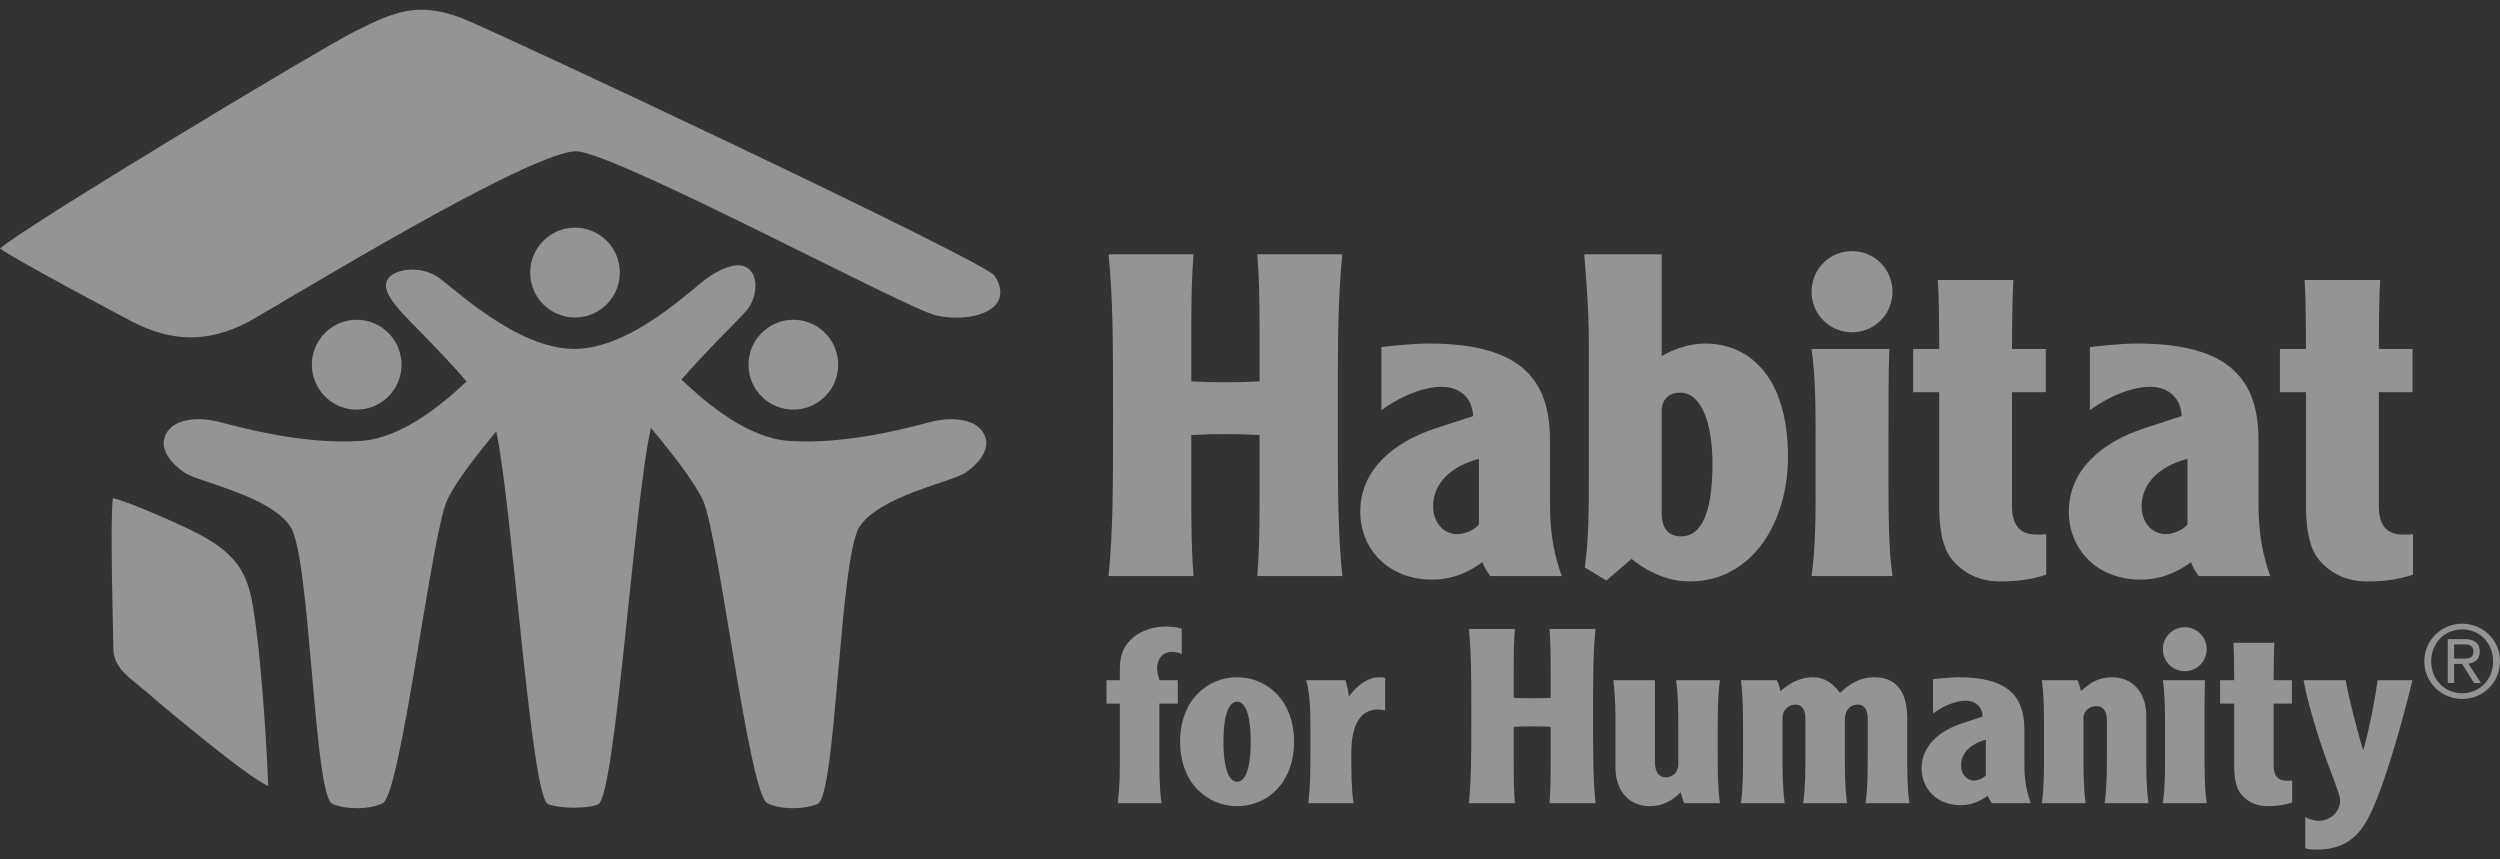 <?xml version="1.0" encoding="UTF-8"?>
<svg xmlns="http://www.w3.org/2000/svg" width="128" height="44" viewBox="0 0 128 44" fill="none">
  <rect x="0" y="0" width="128" height="44" fill="#333333" stroke="none"/>
  <g opacity="0.5" clip-path="url(#clip0_64_145)">
    <path d="M15.974 18.838C15.882 17.572 16.832 16.47 18.096 16.378C19.36 16.286 20.46 17.239 20.552 18.506C20.643 19.773 19.693 20.874 18.429 20.966C17.165 21.058 16.066 20.107 15.974 18.838Z" fill="#F3F6F8"></path>
    <path d="M42.908 18.838C43 17.572 42.049 16.47 40.785 16.378C39.52 16.286 38.422 17.239 38.33 18.506C38.238 19.773 39.189 20.874 40.452 20.966C41.716 21.058 42.816 20.107 42.908 18.838Z" fill="#F3F6F8"></path>
    <path d="M50.468 22.446C50.198 21.448 48.824 21.296 47.613 21.612C46.657 21.862 43.33 22.788 40.376 22.573C38.254 22.419 36.179 20.649 34.889 19.437C36.17 17.955 37.825 16.365 38.205 15.92C38.753 15.279 38.844 14.272 38.387 13.814C37.931 13.357 37.109 13.633 36.287 14.182C35.467 14.73 32.361 17.864 29.4 17.864C26.44 17.864 23.233 14.73 22.411 14.182C21.59 13.633 20.402 13.724 19.945 14.182C19.489 14.639 19.947 15.279 20.495 15.92C20.883 16.375 22.599 18.024 23.892 19.532C22.595 20.739 20.572 22.422 18.505 22.573C15.552 22.788 12.224 21.862 11.268 21.612C10.057 21.296 8.683 21.448 8.413 22.446C8.244 23.07 8.772 23.756 9.481 24.22C10.187 24.681 13.846 25.394 14.875 26.972C15.904 28.549 16.061 40.751 17.019 41.16C17.718 41.459 18.937 41.459 19.599 41.121C20.528 40.649 22.094 27.336 22.885 25.627C23.323 24.683 24.424 23.271 25.407 22.082C26.253 26.058 27.179 40.869 28.071 41.179C28.745 41.413 30.088 41.413 30.628 41.179C31.507 40.797 32.471 25.596 33.33 21.907C34.347 23.131 35.537 24.636 35.997 25.627C36.787 27.336 38.353 40.649 39.282 41.121C39.944 41.459 41.163 41.459 41.862 41.16C42.819 40.751 42.977 28.549 44.006 26.972C45.035 25.394 48.694 24.681 49.4 24.22C50.109 23.756 50.636 23.07 50.468 22.446Z" fill="#F3F6F8"></path>
    <path d="M27.145 13.956C27.145 12.684 28.173 11.656 29.441 11.656C30.707 11.656 31.735 12.684 31.735 13.956C31.735 15.226 30.707 16.256 29.441 16.256C28.173 16.256 27.145 15.226 27.145 13.956Z" fill="#F3F6F8"></path>
    <path d="M50.926 14.118C52.042 15.892 49.706 16.558 47.922 16.149C46.428 15.808 31.775 7.954 29.578 7.752C27.389 7.551 14.209 15.675 12.756 16.454C10.622 17.598 8.737 17.489 6.766 16.465C6.115 16.125 1.095 13.468 0 12.727C1.095 11.701 16.334 2.53 18.108 1.638C20.148 0.612 21.364 0.074 23.608 0.914C25.163 1.498 50.464 13.384 50.926 14.118Z" fill="#F3F6F8"></path>
    <path d="M5.78 25.511C6.351 25.596 9.045 26.759 10.112 27.31C12.677 28.634 12.81 29.951 13.103 32.094C13.415 34.377 13.684 38.631 13.729 40.242C12.656 39.781 8.453 36.256 7.45 35.387C6.673 34.711 5.803 34.229 5.805 33.183C5.806 32.783 5.623 26.493 5.78 25.511Z" fill="#F3F6F8"></path>
    <path d="M125.648 33.72H126.177C126.53 33.72 126.642 33.594 126.642 33.34C126.642 33.118 126.477 32.993 126.248 32.993H125.648V33.72ZM125.648 34.971H125.326V32.723H126.181C126.705 32.723 126.964 32.934 126.964 33.361C126.964 33.767 126.7 33.937 126.379 33.98L127.027 34.971H126.669L126.062 33.989H125.648V34.971ZM126.067 35.495C126.96 35.495 127.648 34.789 127.648 33.855C127.648 32.934 126.96 32.224 126.067 32.224C125.161 32.224 124.477 32.934 124.477 33.855C124.477 34.789 125.161 35.495 126.067 35.495ZM126.067 31.933C127.12 31.933 128 32.763 128 33.855C128 34.956 127.12 35.786 126.067 35.786C125.013 35.786 124.125 34.956 124.125 33.855C124.125 32.763 125.013 31.933 126.067 31.933Z" fill="#F3F6F8"></path>
    <path d="M61.108 13.021C61.016 14.151 60.993 15.466 60.993 16.873V19.526C61.5 19.55 62.005 19.573 62.742 19.573C63.479 19.573 63.985 19.55 64.49 19.526V16.873C64.49 15.466 64.467 14.151 64.376 13.021H68.726C68.496 15.397 68.496 17.335 68.496 21.257C68.496 25.178 68.496 27.117 68.726 29.493H64.376C64.467 28.364 64.49 27.047 64.49 25.641V22.272C63.985 22.25 63.479 22.226 62.742 22.226C62.005 22.226 61.5 22.25 60.993 22.272V25.641C60.993 27.047 61.016 28.364 61.108 29.493H56.758C56.988 27.117 56.988 25.178 56.988 21.257C56.988 17.335 56.988 15.397 56.758 13.021H61.108Z" fill="#F3F6F8"></path>
    <path d="M75.721 23.494C74.273 23.864 73.374 24.764 73.374 25.917C73.374 26.725 73.881 27.347 74.618 27.347C75.1 27.347 75.584 27.047 75.721 26.84V23.494ZM70.728 17.773C71.05 17.727 72.293 17.589 73.144 17.589C77.908 17.589 79.358 19.457 79.358 22.549V25.433C79.358 26.54 79.358 27.787 79.957 29.493H76.297C76.022 29.124 75.93 28.87 75.905 28.778C75.284 29.24 74.434 29.677 73.329 29.677C71.097 29.677 69.645 28.132 69.645 26.194C69.645 24.072 71.325 22.641 73.512 21.927L75.423 21.303C75.399 20.495 74.871 19.803 73.789 19.803C73.052 19.803 71.901 20.149 70.728 21.002V17.773Z" fill="#F3F6F8"></path>
    <path d="M85.077 26.264C85.077 26.933 85.329 27.463 86.067 27.463C87.01 27.463 87.678 26.494 87.678 23.749C87.678 21.788 87.17 20.103 86.02 20.103C85.399 20.103 85.077 20.495 85.077 21.049V26.264ZM85.077 13.021V18.234C85.652 17.889 86.482 17.589 87.31 17.589C89.495 17.589 91.544 19.204 91.544 23.402C91.544 26.656 89.771 29.769 86.504 29.769C85.629 29.769 84.616 29.471 83.534 28.617L82.246 29.724L81.141 29.054C81.349 27.578 81.349 26.01 81.349 24.348V17.727C81.349 16.873 81.349 15.927 81.118 13.021H85.077Z" fill="#F3F6F8"></path>
    <path d="M96.733 17.866C96.688 19.065 96.688 20.819 96.688 23.309C96.688 26.448 96.688 28.017 96.895 29.493H92.752C92.959 28.017 92.959 26.448 92.959 24.786V22.572C92.959 20.91 92.959 19.342 92.752 17.866H96.733ZM94.824 12.858C95.974 12.858 96.895 13.782 96.895 14.935C96.895 16.089 95.974 17.012 94.824 17.012C93.672 17.012 92.752 16.089 92.752 14.935C92.752 13.782 93.672 12.858 94.824 12.858Z" fill="#F3F6F8"></path>
    <path d="M103.085 14.335C103.039 15.05 103.015 16.412 103.015 17.866H104.743V20.08H103.015V25.894C103.015 26.84 103.361 27.371 104.282 27.371C104.421 27.371 104.558 27.371 104.766 27.348V29.424C104.006 29.677 103.224 29.77 102.442 29.77C101.406 29.77 100.577 29.401 99.955 28.663C99.472 28.085 99.288 27.117 99.288 25.94V20.08H97.953V17.866H99.288C99.288 16.412 99.266 15.05 99.219 14.335H103.085Z" fill="#F3F6F8"></path>
    <path d="M111.998 23.494C110.547 23.864 109.65 24.764 109.65 25.917C109.65 26.725 110.157 27.347 110.893 27.347C111.376 27.347 111.86 27.047 111.998 26.84V23.494ZM107.003 17.773C107.327 17.727 108.569 17.589 109.421 17.589C114.184 17.589 115.635 19.457 115.635 22.549V25.433C115.635 26.54 115.635 27.787 116.233 29.493H112.574C112.298 29.124 112.206 28.87 112.183 28.778C111.561 29.24 110.708 29.677 109.604 29.677C107.371 29.677 105.924 28.132 105.924 26.194C105.924 24.072 107.604 22.641 109.788 21.927L111.7 21.303C111.676 20.495 111.146 19.803 110.065 19.803C109.328 19.803 108.178 20.149 107.003 21.002V17.773Z" fill="#F3F6F8"></path>
    <path d="M121.864 14.335C121.819 15.05 121.796 16.412 121.796 17.866H123.522V20.08H121.796V25.894C121.796 26.84 122.141 27.371 123.062 27.371C123.2 27.371 123.337 27.371 123.545 27.348V29.424C122.785 29.677 122.003 29.77 121.221 29.77C120.184 29.77 119.356 29.401 118.734 28.663C118.252 28.085 118.068 27.117 118.068 25.94V20.08H116.732V17.866H118.068C118.068 16.412 118.044 15.05 117.998 14.335H121.864Z" fill="#F3F6F8"></path>
    <path d="M60.505 33.502C60.454 33.463 60.292 33.376 60.019 33.376C59.495 33.376 59.245 33.776 59.245 34.202C59.245 34.45 59.32 34.702 59.37 34.827H60.304V36.026H59.358V38.575C59.358 39.475 59.358 40.325 59.469 41.124H57.225C57.337 40.325 57.337 39.475 57.337 38.575V36.026H56.652V34.827H57.337V34.339C57.337 33.601 57.462 33.102 58.049 32.614C58.547 32.214 59.17 32.077 59.718 32.077C60.019 32.077 60.342 32.127 60.505 32.189V33.502Z" fill="#F3F6F8"></path>
    <path d="M62.641 37.976C62.641 39.488 62.965 40.025 63.339 40.025C63.714 40.025 64.037 39.488 64.037 37.976C64.037 36.464 63.714 35.926 63.339 35.926C62.965 35.926 62.641 36.464 62.641 37.976ZM66.255 37.976C66.255 40.1 64.86 41.275 63.339 41.275C61.818 41.275 60.422 40.1 60.422 37.976C60.422 35.852 61.818 34.676 63.339 34.676C64.86 34.676 66.255 35.852 66.255 37.976Z" fill="#F3F6F8"></path>
    <path d="M68.887 34.827C68.962 35.051 69.049 35.463 69.062 35.663C69.498 35.077 70.022 34.676 70.644 34.676C70.782 34.676 70.857 34.689 70.919 34.714V36.376C70.782 36.338 70.608 36.326 70.545 36.326C69.597 36.326 69.186 37.201 69.186 38.575C69.186 39.475 69.186 40.325 69.299 41.124H66.979C67.092 40.325 67.092 39.475 67.092 38.575V37.376C67.092 36.476 67.092 35.627 66.881 34.827H68.887Z" fill="#F3F6F8"></path>
    <path d="M77.564 32.202C77.513 32.815 77.502 33.526 77.502 34.289V35.726C77.775 35.739 78.05 35.751 78.449 35.751C78.848 35.751 79.123 35.739 79.395 35.726V34.289C79.395 33.526 79.385 32.815 79.334 32.202H81.69C81.566 33.489 81.566 34.538 81.566 36.663C81.566 38.787 81.566 39.839 81.69 41.124H79.334C79.385 40.512 79.395 39.801 79.395 39.038V37.213C79.123 37.201 78.848 37.188 78.449 37.188C78.05 37.188 77.775 37.201 77.502 37.213V39.038C77.502 39.801 77.513 40.512 77.564 41.124H75.209C75.332 39.839 75.332 38.787 75.332 36.663C75.332 34.538 75.332 33.489 75.209 32.202H77.564Z" fill="#F3F6F8"></path>
    <path d="M86.24 41.124C86.152 40.938 86.09 40.726 86.053 40.563C85.591 41.013 85.117 41.275 84.471 41.275C83.409 41.275 82.713 40.5 82.713 39.3V37.376C82.713 36.476 82.713 35.626 82.598 34.827H84.731V39.013C84.731 39.513 84.93 39.801 85.292 39.801C85.605 39.801 85.928 39.575 85.928 39.138V37.376C85.928 36.476 85.928 35.626 85.816 34.827H88.06C87.947 35.626 87.947 36.476 87.947 37.376V38.575C87.947 39.475 87.947 40.325 88.06 41.124H86.24Z" fill="#F3F6F8"></path>
    <path d="M90.978 34.827C91.065 35.014 91.127 35.226 91.166 35.388C91.626 34.964 92.187 34.676 92.811 34.676C93.485 34.676 93.907 35.063 94.206 35.476C94.656 35.077 95.155 34.676 95.965 34.676C97.187 34.676 97.649 35.539 97.649 36.775V38.575C97.649 39.475 97.649 40.325 97.76 41.124H95.517C95.628 40.325 95.628 39.475 95.628 38.575V36.839C95.628 36.401 95.504 36.076 95.118 36.076C94.694 36.076 94.456 36.401 94.456 36.839V38.575C94.456 39.475 94.456 40.325 94.569 41.124H92.324C92.437 40.325 92.437 39.475 92.437 38.575V36.814C92.437 36.401 92.311 36.076 91.926 36.076C91.576 36.076 91.264 36.364 91.264 36.739V38.575C91.264 39.475 91.264 40.325 91.377 41.124H89.133C89.245 40.325 89.245 39.475 89.245 38.575V37.376C89.245 36.476 89.245 35.627 89.133 34.827H90.978Z" fill="#F3F6F8"></path>
    <path d="M101.676 37.874C100.892 38.076 100.405 38.564 100.405 39.188C100.405 39.626 100.679 39.963 101.079 39.963C101.339 39.963 101.603 39.801 101.676 39.688V37.874ZM98.971 34.776C99.146 34.752 99.818 34.676 100.281 34.676C102.862 34.676 103.647 35.689 103.647 37.364V38.925C103.647 39.526 103.647 40.201 103.97 41.124H101.989C101.84 40.925 101.788 40.788 101.777 40.738C101.44 40.988 100.978 41.225 100.381 41.225C99.171 41.225 98.385 40.387 98.385 39.338C98.385 38.189 99.295 37.414 100.479 37.026L101.514 36.688C101.503 36.25 101.214 35.875 100.629 35.875C100.231 35.875 99.606 36.064 98.971 36.526V34.776Z" fill="#F3F6F8"></path>
    <path d="M106.362 34.827C106.449 35.014 106.511 35.226 106.548 35.388C107.011 34.939 107.484 34.676 108.132 34.676C109.192 34.676 109.889 35.451 109.889 36.651V38.575C109.889 39.475 109.889 40.325 110.002 41.124H107.759C107.872 40.325 107.872 39.475 107.872 38.575V36.851C107.872 36.464 107.708 36.152 107.333 36.152C107.024 36.152 106.674 36.376 106.674 36.751V38.575C106.674 39.475 106.674 40.325 106.784 41.124H104.543C104.654 40.325 104.654 39.475 104.654 38.575V37.376C104.654 36.476 104.654 35.627 104.543 34.827H106.362Z" fill="#F3F6F8"></path>
    <path d="M112.895 34.827C112.87 35.476 112.87 36.426 112.87 37.776C112.87 39.475 112.87 40.325 112.982 41.124H110.739C110.851 40.325 110.851 39.475 110.851 38.575V37.376C110.851 36.476 110.851 35.626 110.739 34.827H112.895ZM111.86 32.114C112.484 32.114 112.982 32.614 112.982 33.239C112.982 33.864 112.484 34.363 111.86 34.363C111.238 34.363 110.739 33.864 110.739 33.239C110.739 32.614 111.238 32.114 111.86 32.114Z" fill="#F3F6F8"></path>
    <path d="M116.448 32.913C116.422 33.302 116.411 34.039 116.411 34.827H117.346V36.026H116.411V39.175C116.411 39.687 116.597 39.975 117.095 39.975C117.171 39.975 117.245 39.975 117.357 39.963V41.088C116.946 41.225 116.521 41.275 116.098 41.275C115.536 41.275 115.088 41.075 114.752 40.676C114.489 40.362 114.39 39.839 114.39 39.201V36.026H113.667V34.827H114.39C114.39 34.039 114.378 33.302 114.353 32.913H116.448Z" fill="#F3F6F8"></path>
    <path d="M120.101 34.827C120.263 35.801 120.736 37.576 120.986 38.388H121.01C121.359 37.113 121.622 35.677 121.734 34.827H123.516C123.105 36.538 122.169 40.014 121.372 41.65C120.96 42.487 120.337 43.5 118.629 43.5C118.455 43.5 118.193 43.487 118.032 43.437V41.838C118.142 41.901 118.418 42.025 118.73 42.025C119.378 42.025 119.813 41.487 119.813 41.025C119.813 40.788 119.764 40.637 119.265 39.313C118.592 37.539 118.08 35.663 117.944 34.827H120.101Z" fill="#F3F6F8"></path>
  </g>
  <defs>
    <clipPath id="clip0_64_145">
      <rect width="128" height="43" fill="white" transform="translate(0 0.5)"></rect>
    </clipPath>
  </defs>
</svg>
